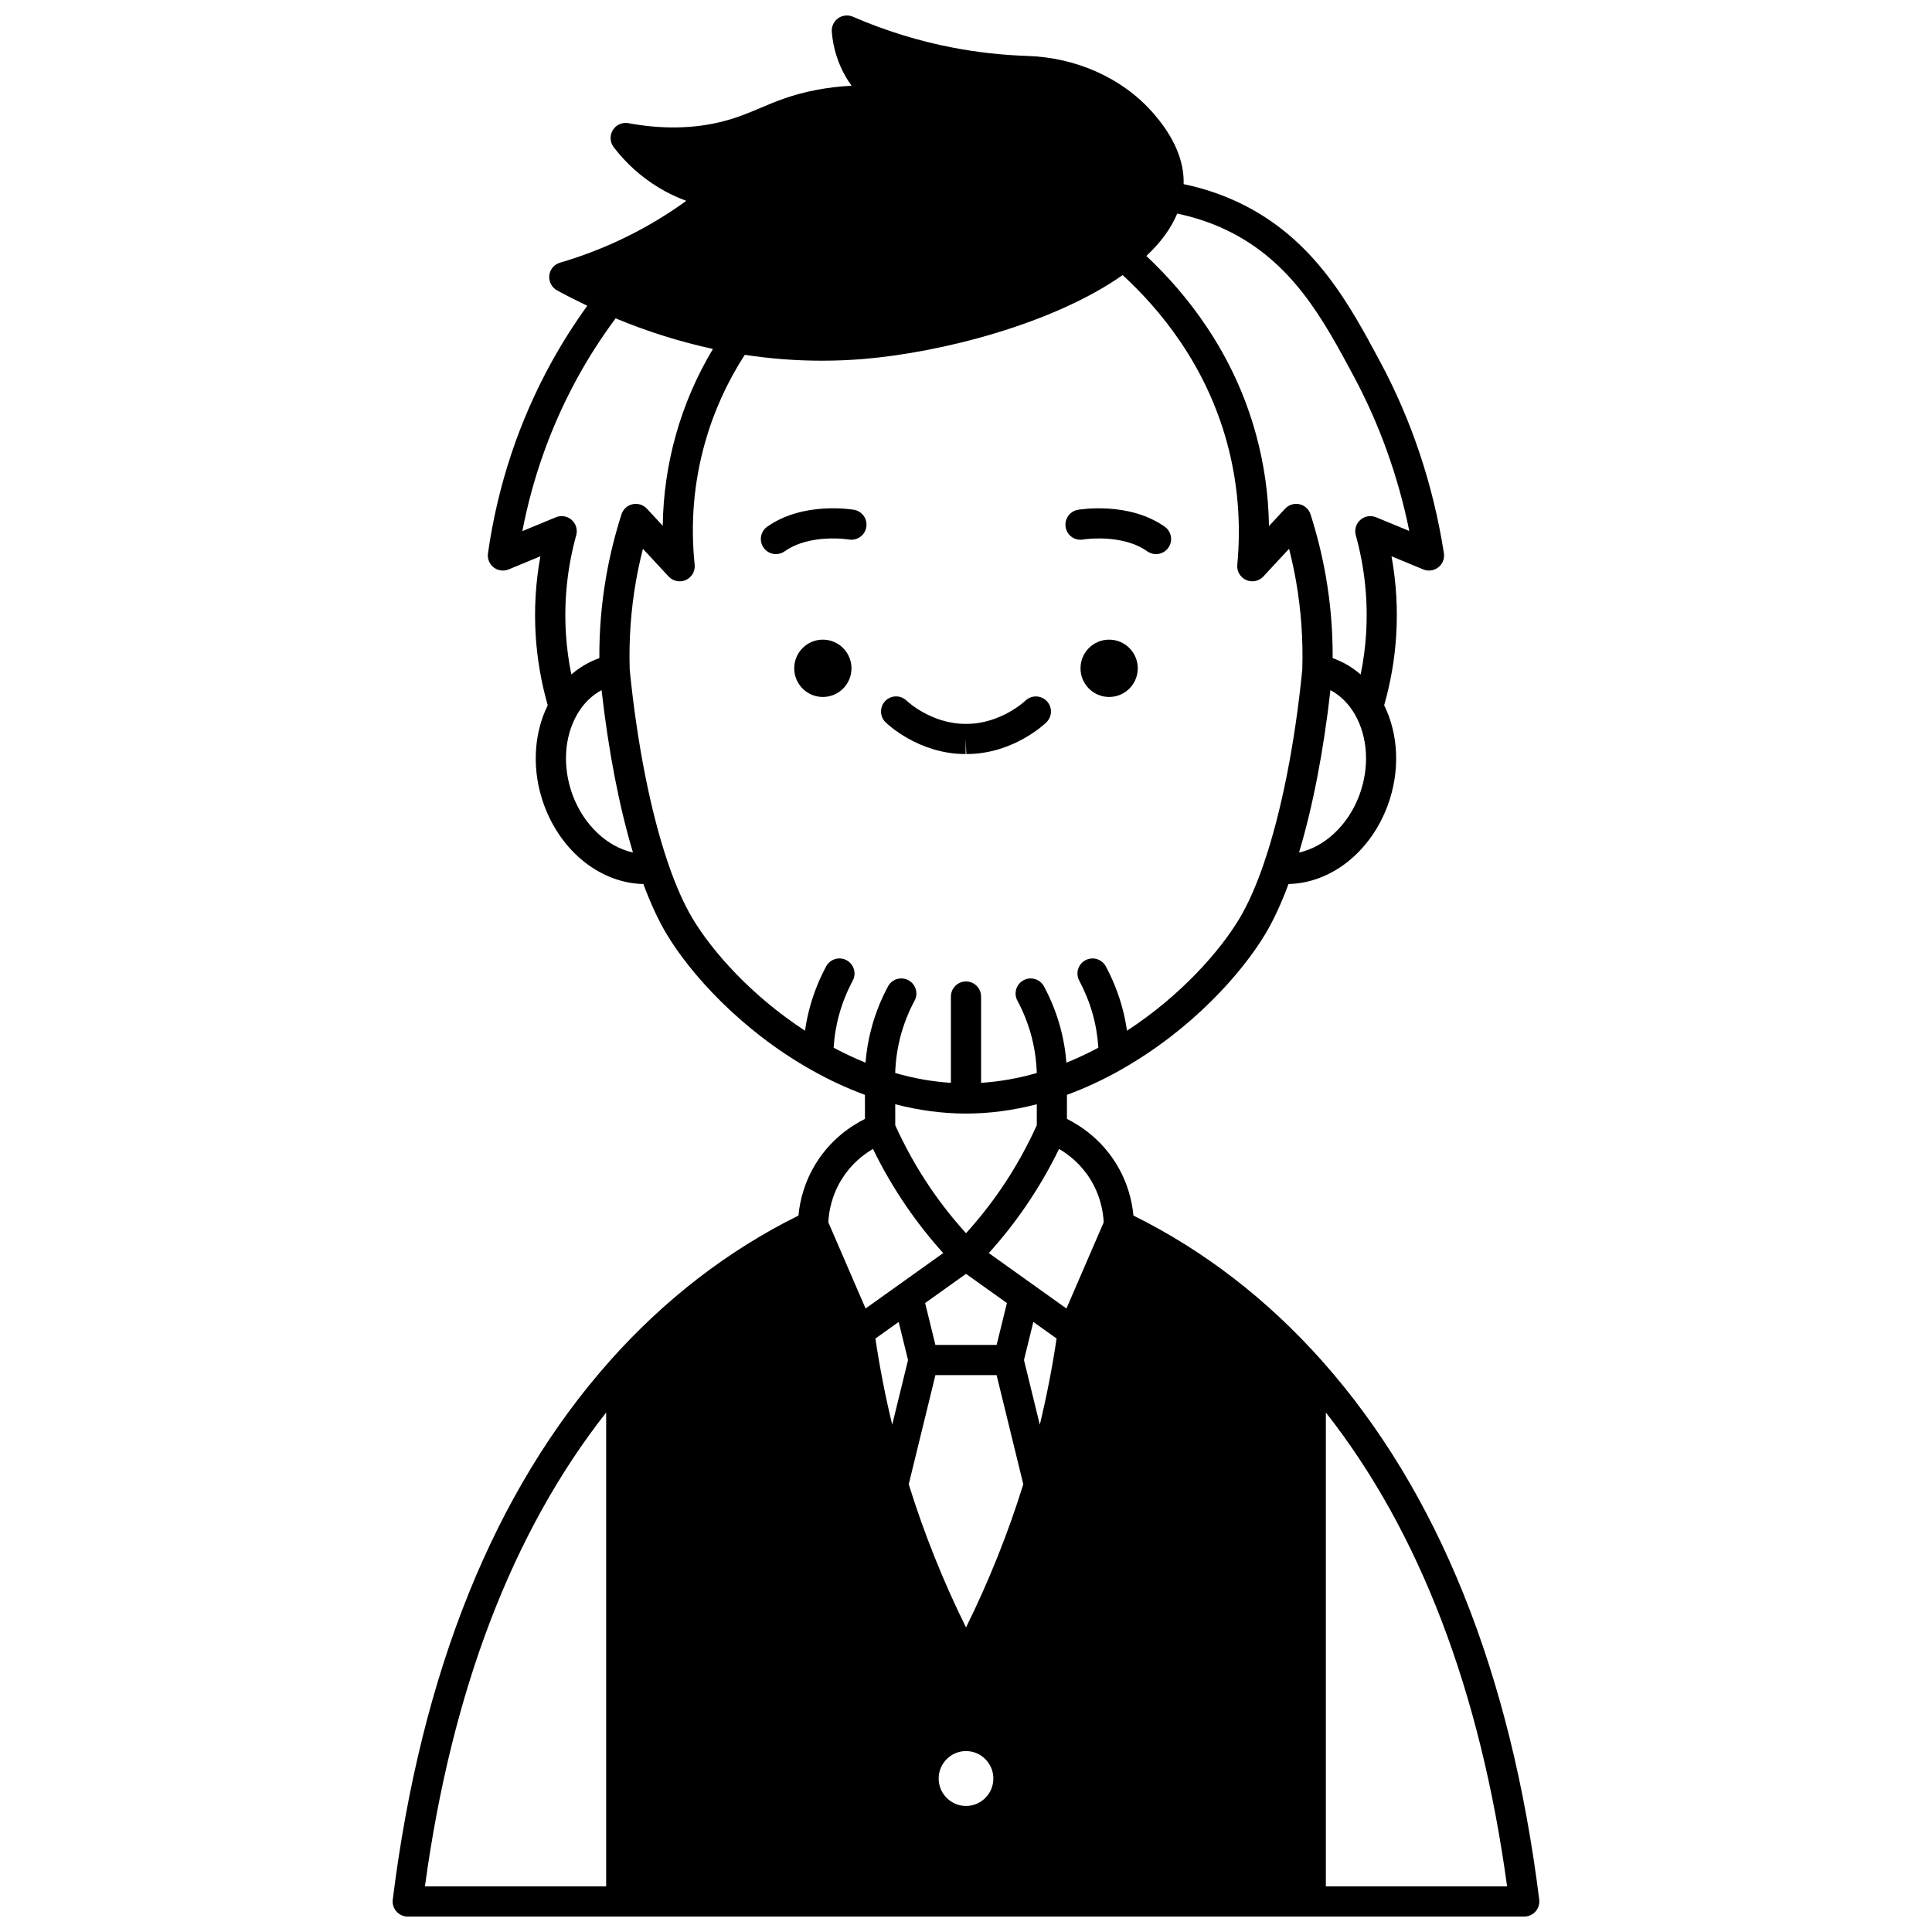 <?xml version="1.0" encoding="UTF-8"?>
<!-- Uploaded to: ICON Repo, www.iconrepo.com, Generator: ICON Repo Mixer Tools -->
<svg width="800px" height="800px" version="1.1" viewBox="144 144 512 512" xmlns="http://www.w3.org/2000/svg">
 <defs>
  <clipPath id="a">
   <path d="m248 148.09h304v503.81h-304z"/>
  </clipPath>
 </defs>
 <path d="m445.52 321.11c0 4.195-3.394 7.594-7.586 7.594s-7.586-3.398-7.586-7.594c0-4.199 3.394-7.598 7.586-7.598s7.586 3.398 7.586 7.598"/>
 <path d="m369.65 321.11c0 4.195-3.394 7.594-7.586 7.594s-7.586-3.398-7.586-7.594c0-4.199 3.394-7.598 7.586-7.598s7.586 3.398 7.586 7.598"/>
 <path d="m431.01 286.98c0.102-0.02 10.266-1.656 17.043 3.133 0.699 0.496 1.508 0.734 2.305 0.734 1.254 0 2.488-0.59 3.269-1.691 1.273-1.805 0.844-4.297-0.957-5.57-9.52-6.727-22.465-4.574-23.012-4.481-2.172 0.379-3.621 2.438-3.25 4.613 0.359 2.164 2.418 3.629 4.602 3.262z"/>
 <path d="m368.96 286.98c2.172 0.367 4.238-1.082 4.613-3.254 0.379-2.176-1.078-4.246-3.254-4.625-0.547-0.098-13.473-2.25-22.996 4.481-1.805 1.273-2.234 3.769-0.957 5.57 0.777 1.105 2.016 1.691 3.269 1.691 0.797 0 1.602-0.238 2.305-0.734 6.766-4.777 16.883-3.152 17.02-3.129z"/>
 <path d="m399.85 343.83h0.055l-0.008-4 0.191 4h0.055c12.461 0 20.828-8.078 21.18-8.422 1.57-1.543 1.594-4.059 0.059-5.637-1.535-1.578-4.066-1.609-5.648-0.082-0.062 0.062-6.477 6.144-15.59 6.144h-0.039-0.215-0.039c-9.066 0-15.461-6.019-15.586-6.144-1.578-1.535-4.098-1.512-5.644 0.062s-1.523 4.106 0.051 5.652c0.352 0.348 8.719 8.426 21.18 8.426z"/>
 <g clip-path="url(#a)">
  <path d="m551.91 647.41c-7.508-60.184-26.824-108.16-57.41-142.59-0.047-0.059-0.098-0.117-0.148-0.176-14.555-16.352-31.363-29.289-49.977-38.504-0.367-3.891-1.551-8.914-4.723-13.973-3.883-6.199-9.09-9.734-12.902-11.645l0.004-6.379c4.859-1.785 9.691-4.031 14.387-6.703 18.574-10.508 31.891-25.426 38.156-35.883 2.188-3.648 4.258-8.113 6.172-13.285 11.199-0.227 21.719-8.406 26.309-20.898 3.277-8.918 2.894-18.68-0.961-26.473 1.711-6 2.785-12.156 3.176-18.32 0.457-7.086 0.043-14.176-1.23-21.16 2.801 1.156 5.602 2.312 8.402 3.477 1.34 0.555 2.867 0.344 4.004-0.551s1.703-2.332 1.477-3.762c-2.824-18.023-8.5-35.074-16.871-50.68-8.207-15.324-17.516-32.691-37.387-42.184-4.625-2.211-9.562-3.852-14.711-4.922 0.18-6.25-2.602-12.664-8.27-19.055-8.031-9.066-20.156-14.512-33.262-14.93-6.582-0.215-13.18-0.953-19.613-2.188-9.043-1.73-17.961-4.488-26.512-8.195-1.281-0.559-2.766-0.402-3.91 0.406-1.141 0.812-1.773 2.16-1.672 3.559 0.316 4.242 1.617 8.41 3.758 12.062 0.457 0.781 0.953 1.535 1.484 2.266-3.211 0.152-6.391 0.535-9.52 1.145-6.359 1.23-10.586 3.019-14.668 4.75-3.094 1.309-6.019 2.547-9.867 3.539-7.684 1.977-16.121 2.141-25.086 0.48-1.629-0.301-3.269 0.434-4.137 1.84-0.863 1.41-0.773 3.207 0.23 4.519 3.277 4.285 7.254 7.867 11.824 10.652 2.336 1.422 4.828 2.621 7.41 3.578-2.07 1.504-4.203 2.938-6.375 4.285-8.387 5.223-17.492 9.289-27.07 12.094-1.555 0.453-2.68 1.801-2.852 3.41-0.172 1.609 0.645 3.164 2.062 3.938 2.695 1.469 5.348 2.812 8.004 4.078-3.426 4.746-6.586 9.711-9.414 14.828-8.656 15.676-14.344 32.758-16.902 50.781-0.203 1.422 0.375 2.844 1.508 3.723 1.133 0.879 2.652 1.082 3.981 0.535 2.805-1.16 5.602-2.32 8.402-3.477-1.273 6.984-1.688 14.074-1.23 21.156 0.391 6.168 1.465 12.324 3.176 18.324-3.856 7.797-4.234 17.555-0.961 26.473 4.594 12.492 15.109 20.676 26.309 20.898 1.918 5.176 3.988 9.641 6.172 13.285 6.266 10.453 19.582 25.371 38.148 35.879 4.703 2.676 9.531 4.918 14.395 6.707l0.004 6.379c-3.812 1.91-9.02 5.445-12.902 11.645-3.172 5.059-4.356 10.082-4.723 13.973-18.613 9.211-35.422 22.148-49.977 38.504-0.016 0.02-0.027 0.039-0.043 0.059-30.621 34.441-49.973 82.457-57.492 142.71-0.145 1.137 0.211 2.281 0.969 3.141 0.758 0.859 1.852 1.352 2.996 1.352h295.89c1.148 0 2.238-0.492 2.996-1.352 0.762-0.859 1.113-2.004 0.973-3.141zm-170.66-205.2-0.004-5.57c6.309 1.629 12.598 2.469 18.758 2.469s12.449-0.836 18.758-2.469l-0.004 5.57c-2.648 5.84-5.793 11.465-9.383 16.727-2.848 4.176-5.996 8.152-9.371 11.883-3.375-3.731-6.523-7.707-9.371-11.883-3.59-5.262-6.734-10.891-9.383-16.727zm18.754 39.375 10.84 7.738-2.727 11.098h-16.223l-2.727-11.098zm-8.109 26.836h16.215l7.074 28.918c-4.027 12.961-9.117 25.688-15.18 37.949-6.062-12.258-11.152-24.984-15.18-37.949zm8.109 99.633c3.996 0 7.246 3.262 7.246 7.269 0 4.012-3.25 7.277-7.246 7.277s-7.246-3.266-7.246-7.277c-0.004-4.012 3.25-7.269 7.246-7.269zm19.551-86.5-4.191-17.133 2.481-10.098 6.164 4.402c-1.137 7.644-2.629 15.289-4.453 22.828zm-37.398-27.227 2.481 10.098-4.191 17.133c-1.824-7.539-3.316-15.184-4.453-22.828zm50.727-37.914c2.668 4.258 3.457 8.484 3.609 11.516-1.887 4.359-3.773 8.723-5.66 13.086-1.406 3.25-2.809 6.504-4.215 9.754l-20.57-14.688c3.582-3.969 6.91-8.203 9.934-12.637 3.234-4.746 6.148-9.766 8.68-14.965 2.641 1.547 5.785 4.043 8.223 7.934zm71.395-101.79c-2.957 8.047-9.242 13.832-16.02 15.301 3.656-12.188 6.496-26.871 8.32-43.031 2.629 1.414 4.856 3.613 6.484 6.453 3.453 5.996 3.906 13.953 1.215 21.277zm-1.539-110.94c6.836 12.746 11.781 26.516 14.738 41.031-2.934-1.211-5.863-2.422-8.801-3.633-1.414-0.582-3.031-0.309-4.176 0.703-1.145 1.012-1.609 2.59-1.203 4.059 2.375 8.586 3.289 17.41 2.723 26.23-0.227 3.574-0.711 7.144-1.43 10.676-1.961-1.699-4.164-3.055-6.562-4.012-0.281-0.113-0.566-0.219-0.859-0.32 0.039-7.273-0.566-14.539-1.805-21.645-0.965-5.527-2.332-11.07-4.059-16.465-0.434-1.352-1.551-2.375-2.938-2.684-1.383-0.309-2.832 0.145-3.801 1.184l-4.277 4.609c-0.121-8.238-1.266-16.355-3.422-24.242-5.941-21.793-18.469-37.398-29.074-47.34 3.832-3.594 6.57-7.352 8.176-11.227 4.555 0.938 8.906 2.383 12.977 4.328 17.516 8.363 25.789 23.809 33.793 38.746zm-220.31 41.07c2.789-14.48 7.758-28.254 14.812-41.027 2.941-5.328 6.277-10.473 9.902-15.359 8.469 3.516 17.109 6.231 25.793 8.105-4.262 7.125-7.559 14.723-9.793 22.672-2.231 7.91-3.402 16.012-3.508 24.191-1.398-1.508-2.797-3.019-4.199-4.527-0.965-1.039-2.418-1.488-3.801-1.184-1.387 0.309-2.508 1.332-2.938 2.684-1.727 5.394-3.094 10.938-4.059 16.469-1.238 7.102-1.844 14.367-1.805 21.637-0.285 0.102-0.562 0.203-0.836 0.312-2.41 0.961-4.621 2.324-6.586 4.023-0.719-3.535-1.203-7.106-1.43-10.68-0.566-8.816 0.348-17.641 2.723-26.227 0.406-1.473-0.062-3.047-1.203-4.059s-2.762-1.285-4.176-0.703c-2.969 1.223-5.934 2.445-8.898 3.672zm13.297 69.867c-2.691-7.324-2.234-15.277 1.215-21.285 1.625-2.832 3.844-5.027 6.481-6.449 1.828 16.16 4.664 30.844 8.32 43.031-6.769-1.465-13.059-7.254-16.016-15.297zm31.832 32.828c-2.285-3.816-4.465-8.723-6.477-14.586-0.027-0.078-0.055-0.164-0.078-0.242-0.004-0.008-0.004-0.012-0.008-0.016-4.59-13.465-8.176-31.613-10.121-51.191 0-0.02 0.004-0.035 0.004-0.055-0.242-7.793 0.309-15.602 1.633-23.211 0.508-2.906 1.133-5.82 1.871-8.711 2.269 2.445 4.535 4.894 6.801 7.34 1.168 1.262 3.019 1.637 4.586 0.926 1.566-0.711 2.504-2.344 2.324-4.059-1.145-10.949-0.223-21.828 2.742-32.34 2.312-8.223 5.859-16.035 10.535-23.273 6.809 1.039 13.652 1.562 20.465 1.559 3.637 0 7.266-0.148 10.875-0.445 20.809-1.711 50.516-9.367 68.797-22.246 9.969 9.145 22.035 23.781 27.652 44.375 2.856 10.457 3.773 21.363 2.734 32.41-0.16 1.707 0.781 3.324 2.348 4.023 1.562 0.699 3.398 0.324 4.562-0.93l6.812-7.344c0.738 2.891 1.363 5.805 1.871 8.711 1.324 7.606 1.875 15.418 1.633 23.211 0 0.02 0.004 0.035 0.004 0.055-1.941 19.566-5.527 37.707-10.113 51.172-0.031 0.07-0.047 0.148-0.074 0.223-0.008 0.02-0.012 0.039-0.02 0.059-2.008 5.863-4.188 10.77-6.473 14.586-5.113 8.531-15.418 20.332-29.781 29.699-0.324-2.277-0.801-4.531-1.43-6.75-1.02-3.562-2.422-7.019-4.172-10.289-1.043-1.945-3.465-2.68-5.414-1.637-1.945 1.043-2.68 3.465-1.637 5.414 1.48 2.766 2.668 5.691 3.527 8.699 0.84 2.965 1.348 6.008 1.539 9.066-2.789 1.492-5.617 2.816-8.461 3.969-0.27-3.356-0.859-6.68-1.781-9.938-1.02-3.574-2.422-7.035-4.172-10.285-1.047-1.945-3.469-2.672-5.414-1.625-1.945 1.047-2.672 3.473-1.625 5.414 1.477 2.742 2.66 5.668 3.519 8.68 0.969 3.422 1.504 6.938 1.617 10.488-4.961 1.43-9.902 2.293-14.762 2.606v-22.867c0-2.207-1.789-4-4-4-2.207 0-4 1.789-4 4v22.867c-4.859-0.312-9.801-1.176-14.762-2.606 0.113-3.547 0.648-7.062 1.613-10.48 0.863-3.019 2.047-5.945 3.523-8.688 1.047-1.945 0.316-4.371-1.625-5.414-1.945-1.047-4.371-0.316-5.414 1.625-1.75 3.25-3.152 6.711-4.176 10.293-0.918 3.25-1.512 6.57-1.777 9.926-2.844-1.152-5.668-2.477-8.461-3.969 0.195-3.066 0.699-6.106 1.539-9.059 0.859-3.016 2.047-5.941 3.527-8.707 1.043-1.945 0.312-4.371-1.637-5.414-1.949-1.043-4.371-0.312-5.414 1.637-1.75 3.266-3.152 6.727-4.172 10.297-0.625 2.215-1.105 4.465-1.426 6.742-14.359-9.359-24.664-21.16-29.781-29.695zm39.566 68.965c2.438-3.891 5.578-6.387 8.219-7.938 2.531 5.199 5.445 10.219 8.68 14.965 3.023 4.434 6.352 8.668 9.934 12.637l-20.57 14.688c-1.406-3.25-2.812-6.5-4.215-9.754-1.887-4.363-3.769-8.727-5.66-13.086 0.152-3.027 0.941-7.254 3.613-11.512zm-62.488 61.922v125.57h-48.023c7.055-51.816 23.191-93.98 48.023-125.57zm190.73 125.57v-125.57c24.832 31.594 40.969 73.758 48.027 125.57z"/>
 </g>
</svg>